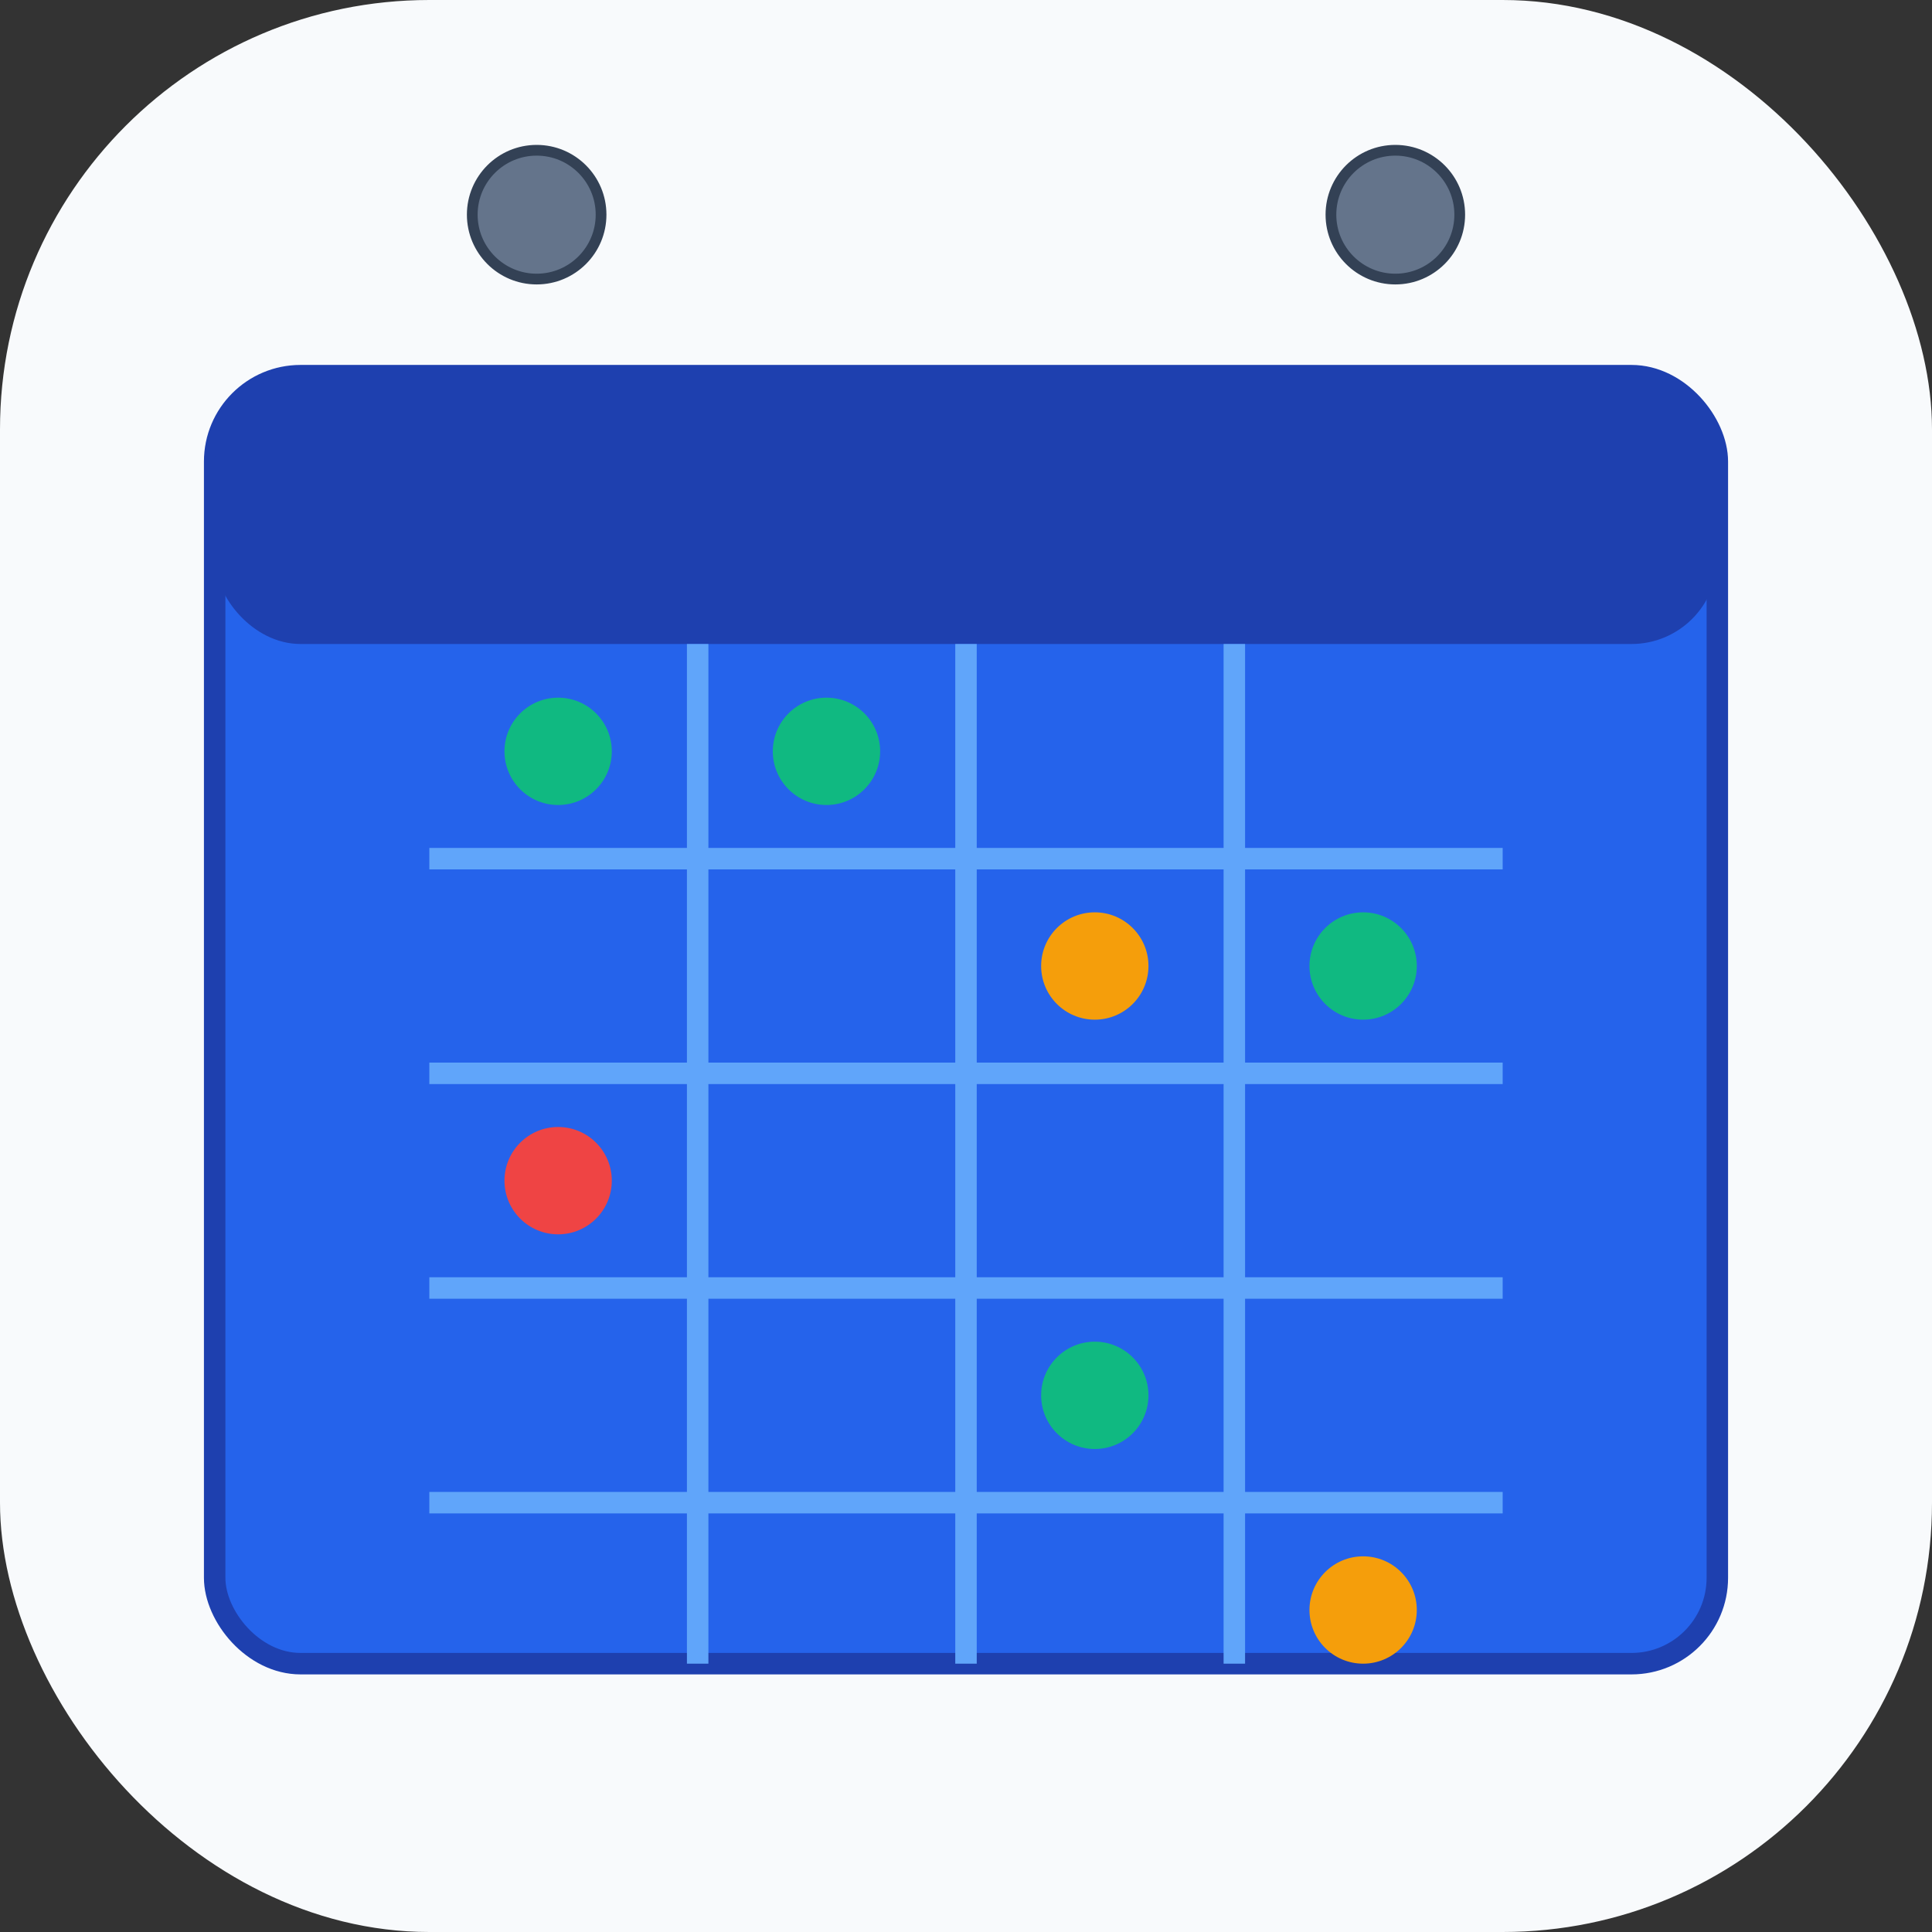 <svg xmlns="http://www.w3.org/2000/svg" viewBox="0 0 180 180" width="180" height="180">
  <rect x="0" y="0" width="180" height="180" fill="#333333" stroke="none"/>
  <!-- Background with rounded corners for iOS -->
  <rect x="0" y="0" width="180" height="180" rx="40" fill="#f8fafc"/>
  
  <!-- Calendar background -->
  <rect x="20" y="35" width="140" height="120" rx="8" fill="#2563eb" stroke="#1e40af" stroke-width="2"/>
  
  <!-- Calendar header -->
  <rect x="20" y="35" width="140" height="25" rx="8" fill="#1e40af"/>
  
  <!-- Calendar rings -->
  <circle cx="50" cy="20" r="6" fill="#64748b" stroke="#334155" stroke-width="1"/>
  <circle cx="130" cy="20" r="6" fill="#64748b" stroke="#334155" stroke-width="1"/>
  
  <!-- Grid lines -->
  <line x1="40" y1="80" x2="140" y2="80" stroke="#60a5fa" stroke-width="2"/>
  <line x1="40" y1="100" x2="140" y2="100" stroke="#60a5fa" stroke-width="2"/>
  <line x1="40" y1="120" x2="140" y2="120" stroke="#60a5fa" stroke-width="2"/>
  <line x1="40" y1="140" x2="140" y2="140" stroke="#60a5fa" stroke-width="2"/>
  
  <line x1="65" y1="60" x2="65" y2="155" stroke="#60a5fa" stroke-width="2"/>
  <line x1="90" y1="60" x2="90" y2="155" stroke="#60a5fa" stroke-width="2"/>
  <line x1="115" y1="60" x2="115" y2="155" stroke="#60a5fa" stroke-width="2"/>
  
  <!-- Scheduled shifts -->
  <circle cx="52" cy="70" r="5" fill="#10b981"/>
  <circle cx="77" cy="70" r="5" fill="#10b981"/>
  <circle cx="102" cy="90" r="5" fill="#f59e0b"/>
  <circle cx="127" cy="90" r="5" fill="#10b981"/>
  <circle cx="52" cy="110" r="5" fill="#ef4444"/>
  <circle cx="102" cy="130" r="5" fill="#10b981"/>
  <circle cx="127" cy="150" r="5" fill="#f59e0b"/>
</svg>
